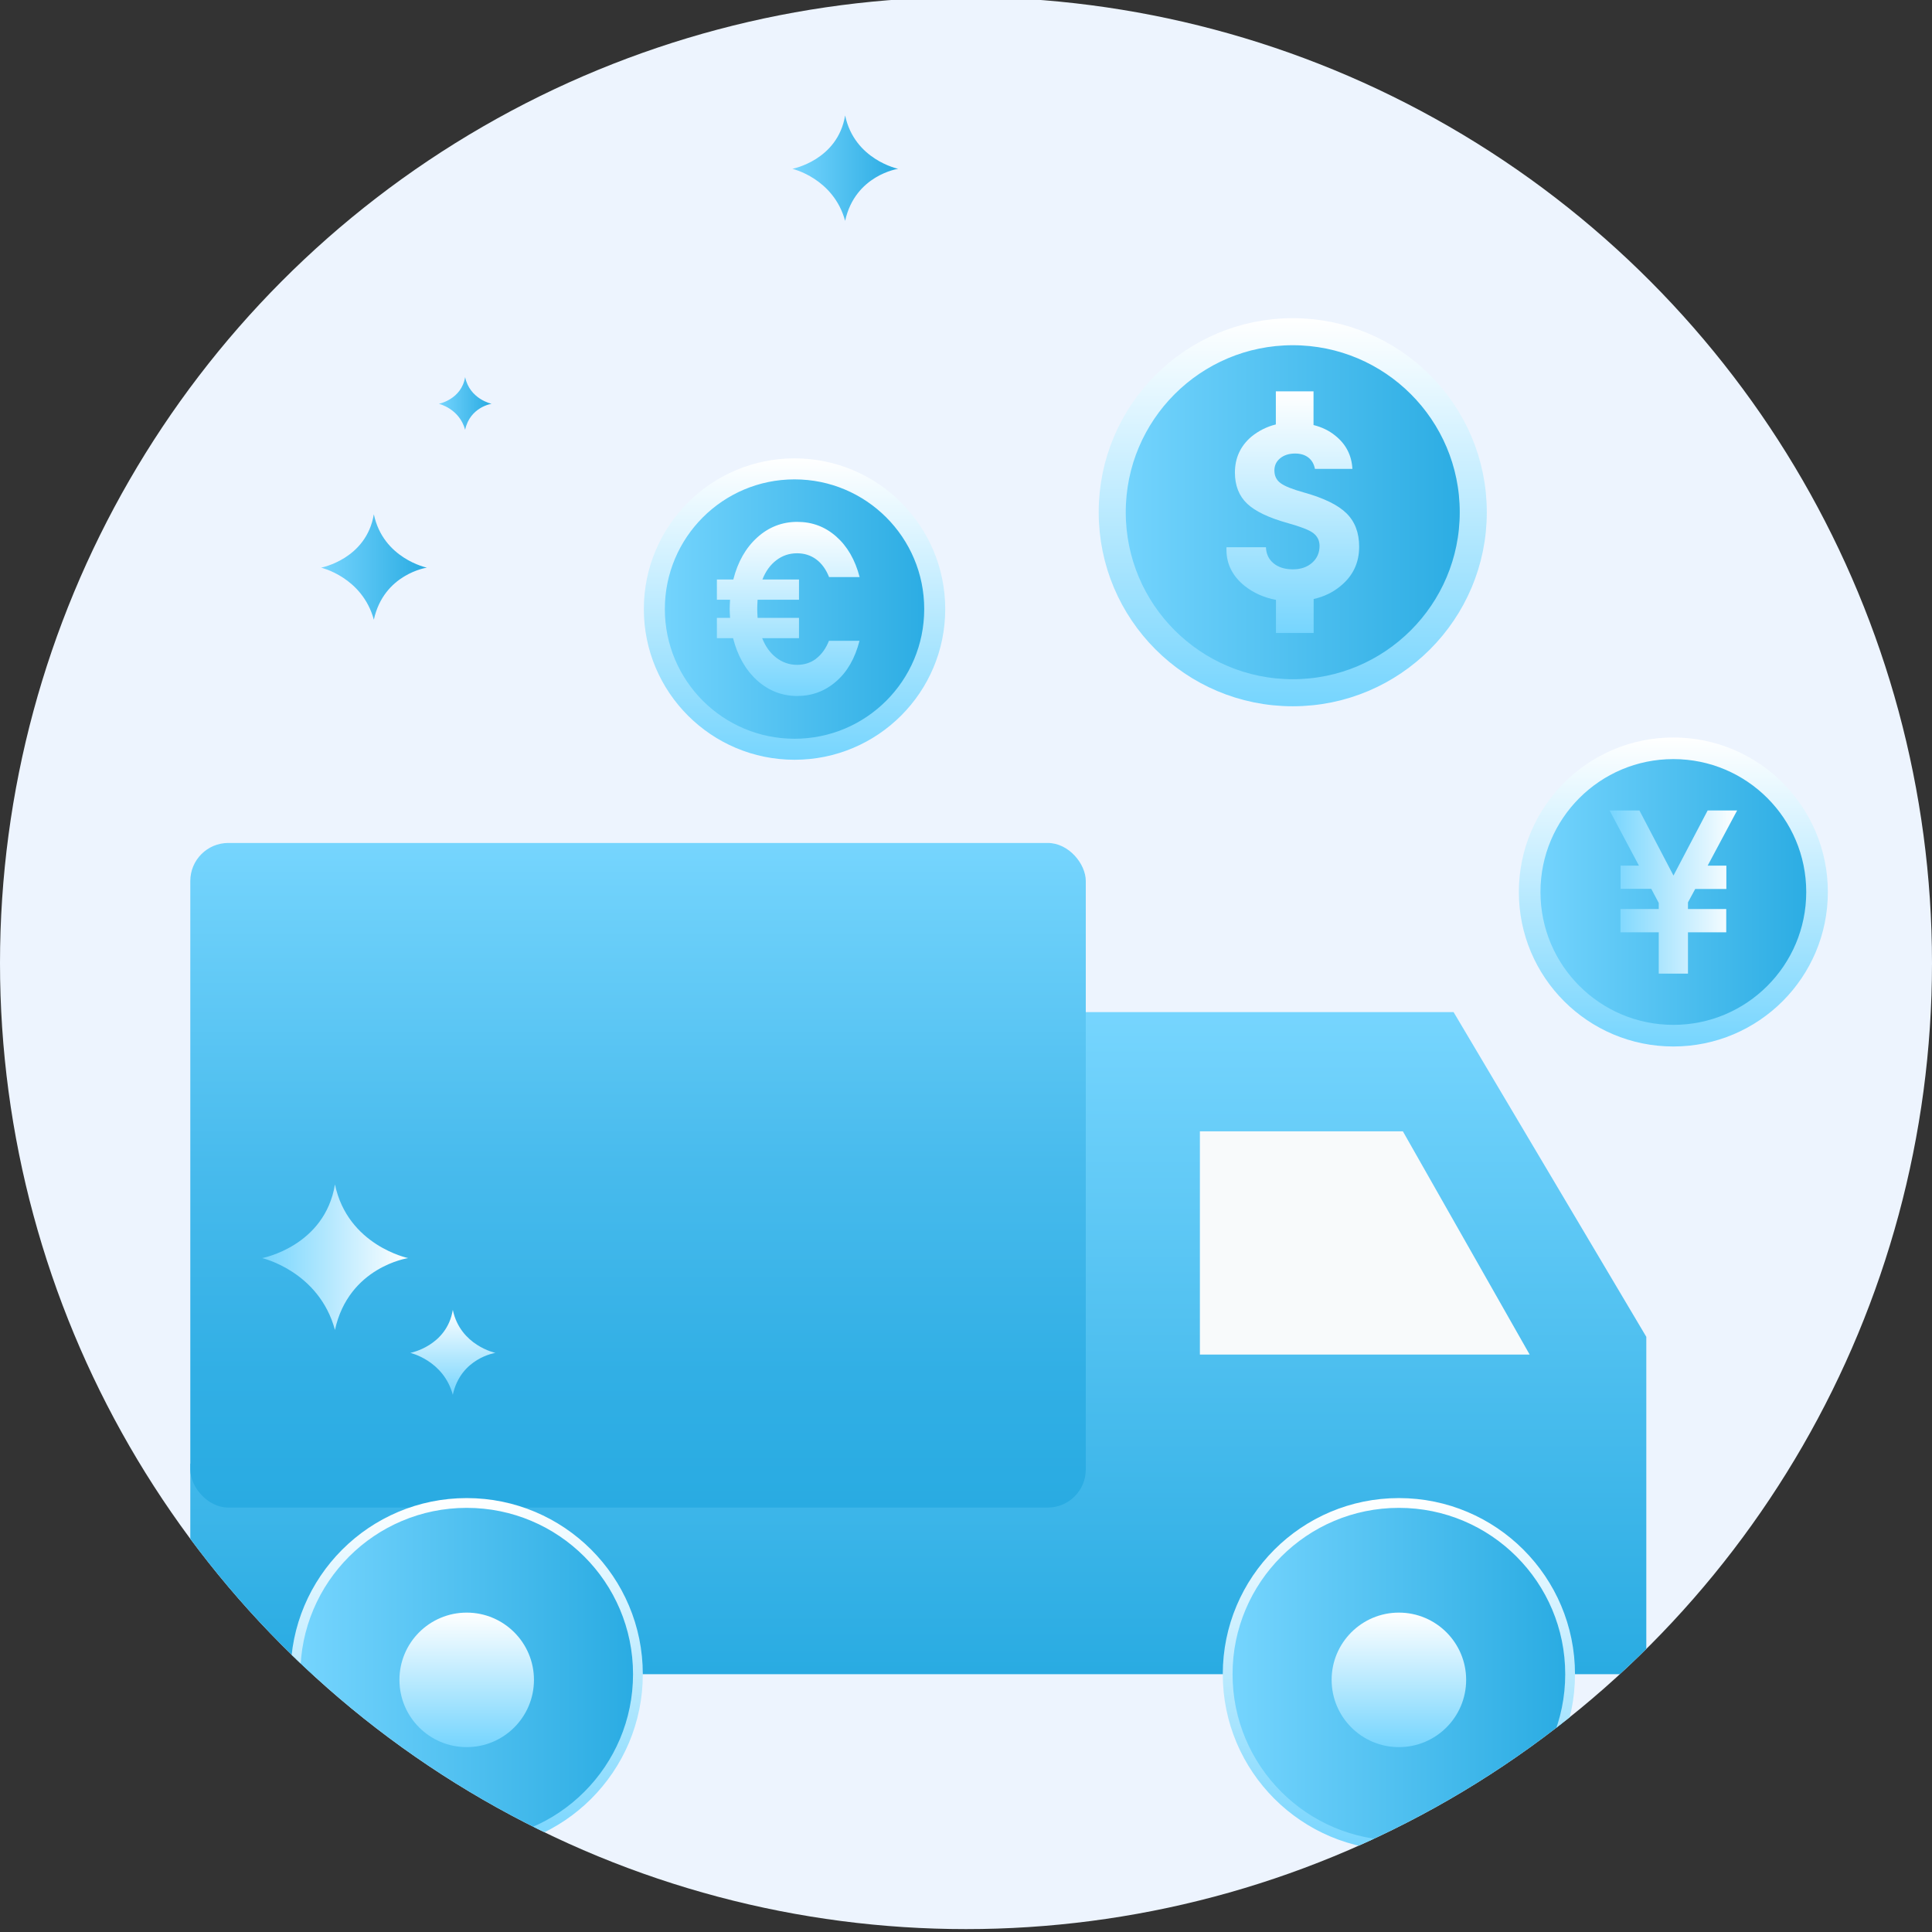 <?xml version="1.0" encoding="UTF-8"?><svg id="_圖層_1" xmlns="http://www.w3.org/2000/svg" xmlns:xlink="http://www.w3.org/1999/xlink" viewBox="0 0 160 160"><rect x="0" y="0" width="160" height="160" fill="#333333" stroke="none"/><defs><style>.cls-1{fill:url(#_未命名漸層_48-6);stroke:url(#_未命名漸層_113-2);}.cls-1,.cls-2,.cls-3,.cls-4,.cls-5{stroke-miterlimit:10;}.cls-1,.cls-3{stroke-width:.81px;}.cls-6{fill:url(#_未命名漸層_48-2);}.cls-2{fill:url(#_未命名漸層_48-8);stroke:url(#_未命名漸層_113-5);stroke-width:1.74px;}.cls-7{fill:url(#_未命名漸層_107-2);}.cls-8{fill:url(#_未命名漸層_67-2);}.cls-9{fill:url(#_未命名漸層_113-6);}.cls-10{fill:url(#_未命名漸層_113-8);}.cls-11{fill:url(#_未命名漸層_113-4);}.cls-12{fill:url(#_未命名漸層_77);}.cls-13{fill:url(#_未命名漸層_48-4);}.cls-14{fill:url(#_未命名漸層_107);}.cls-15{clip-path:url(#clippath);}.cls-16{fill:url(#_未命名漸層_67);}.cls-17{fill:none;}.cls-18{fill:#edf4fe;}.cls-3{fill:url(#_未命名漸層_48-5);stroke:url(#_未命名漸層_113);}.cls-19{fill:url(#_未命名漸層_48-3);}.cls-20{fill:url(#_未命名漸層_48);}.cls-4{fill:url(#_未命名漸層_48-7);stroke:url(#_未命名漸層_113-3);stroke-width:2.24px;}.cls-21{fill:#f8fafb;}.cls-5{fill:url(#_未命名漸層_48-9);stroke:url(#_未命名漸層_113-7);stroke-width:1.79px;}</style><linearGradient id="_未命名漸層_48" x1="26.59" y1="46.96" x2="35.35" y2="46.96" gradientUnits="userSpaceOnUse"><stop offset="0" stop-color="#76d5fe"/><stop offset="1" stop-color="#29abe2"/></linearGradient><linearGradient id="_未命名漸層_48-2" x1="65.62" y1="13.93" x2="74.38" y2="13.93" xlink:href="#_未命名漸層_48"/><linearGradient id="_未命名漸層_48-3" x1="36.34" y1="33.41" x2="40.71" y2="33.41" xlink:href="#_未命名漸層_48"/><clipPath id="clippath"><circle class="cls-17" cx="80" cy="79.76" r="80"/></clipPath><linearGradient id="_未命名漸層_48-4" x1="76.05" y1="83.82" x2="76.05" y2="138.65" xlink:href="#_未命名漸層_48"/><linearGradient id="_未命名漸層_77" x1="52.84" y1="69.81" x2="52.84" y2="124.85" gradientUnits="userSpaceOnUse"><stop offset="0" stop-color="#76d5fe"/><stop offset=".09" stop-color="#6dd0fa"/><stop offset=".48" stop-color="#48bbed"/><stop offset=".8" stop-color="#31afe5"/><stop offset="1" stop-color="#29abe2"/></linearGradient><linearGradient id="_未命名漸層_48-5" x1="24.47" y1="138.65" x2="52.83" y2="138.65" xlink:href="#_未命名漸層_48"/><linearGradient id="_未命名漸層_113" x1="38.65" y1="153.23" x2="38.65" y2="124.06" gradientUnits="userSpaceOnUse"><stop offset="0" stop-color="#76d5fe"/><stop offset="1" stop-color="#fff"/></linearGradient><linearGradient id="_未命名漸層_107" x1="38.65" y1="144.68" x2="38.65" y2="133.55" gradientUnits="userSpaceOnUse"><stop offset="0" stop-color="#76d5fe"/><stop offset="1" stop-color="#fff"/></linearGradient><linearGradient id="_未命名漸層_48-6" x1="101.67" y1="138.65" x2="130.03" y2="138.65" xlink:href="#_未命名漸層_48"/><linearGradient id="_未命名漸層_113-2" x1="115.85" x2="115.85" xlink:href="#_未命名漸層_113"/><linearGradient id="_未命名漸層_107-2" x1="115.85" x2="115.85" xlink:href="#_未命名漸層_107"/><linearGradient id="_未命名漸層_48-7" x1="92.11" y1="42.42" x2="122.01" y2="42.42" xlink:href="#_未命名漸層_48"/><linearGradient id="_未命名漸層_113-3" x1="107.06" y1="58.49" x2="107.06" y2="26.35" xlink:href="#_未命名漸層_113"/><linearGradient id="_未命名漸層_113-4" x1="107.06" y1="52.43" x2="107.06" y2="32.41" xlink:href="#_未命名漸層_113"/><linearGradient id="_未命名漸層_48-8" x1="54.19" y1="50.44" x2="77.41" y2="50.44" xlink:href="#_未命名漸層_48"/><linearGradient id="_未命名漸層_113-5" x1="65.8" y1="62.92" x2="65.8" y2="37.95" xlink:href="#_未命名漸層_113"/><linearGradient id="_未命名漸層_113-6" x1="65.28" y1="57.65" x2="65.28" y2="43.22" xlink:href="#_未命名漸層_113"/><linearGradient id="_未命名漸層_48-9" x1="126.68" y1="73.87" x2="150.48" y2="73.87" xlink:href="#_未命名漸層_48"/><linearGradient id="_未命名漸層_113-7" x1="138.58" y1="86.66" x2="138.58" y2="61.07" xlink:href="#_未命名漸層_113"/><linearGradient id="_未命名漸層_113-8" x1="133.3" y1="73.87" x2="143.87" y2="73.87" xlink:href="#_未命名漸層_113"/><linearGradient id="_未命名漸層_67" x1="21.71" y1="104.11" x2="33.8" y2="104.11" gradientUnits="userSpaceOnUse"><stop offset="0" stop-color="#76d5fe"/><stop offset="1" stop-color="#fff"/></linearGradient><linearGradient id="_未命名漸層_67-2" x1="37.51" y1="115.51" x2="37.51" y2="108.48" xlink:href="#_未命名漸層_67"/></defs><circle class="cls-18" cx="80" cy="79.76" r="80"/><path class="cls-20" d="M26.59,47.01s3.75-.7,4.37-4.42c.77,3.67,4.39,4.42,4.39,4.42,0,0-3.56,.52-4.39,4.31-.96-3.52-4.37-4.31-4.37-4.31Z"/><path class="cls-6" d="M65.62,13.98s3.75-.7,4.37-4.42c.77,3.67,4.39,4.42,4.39,4.42,0,0-3.56,.52-4.39,4.31-.96-3.52-4.37-4.31-4.37-4.31Z"/><path class="cls-19" d="M36.34,33.44s1.87-.35,2.18-2.21c.38,1.83,2.19,2.21,2.19,2.21,0,0-1.78,.26-2.19,2.15-.48-1.76-2.18-2.15-2.18-2.15Z"/><g class="cls-15"><g><polygon class="cls-13" points="89.71 83.82 120.38 83.82 136.34 110.71 136.34 138.65 15.76 138.65 15.76 121.21 89.92 121 89.71 83.82"/><polygon class="cls-21" points="99.37 93.69 116.18 93.69 126.68 112.18 99.37 112.18 99.37 93.69"/><rect class="cls-12" x="15.76" y="69.81" width="74.16" height="55.04" rx="3.15" ry="3.15"/><circle class="cls-3" cx="38.65" cy="138.65" r="14.18"/><circle class="cls-14" cx="38.65" cy="139.12" r="5.57"/><circle class="cls-1" cx="115.85" cy="138.65" r="14.18"/><circle class="cls-7" cx="115.85" cy="139.12" r="5.57"/><g><circle class="cls-4" cx="107.06" cy="42.42" r="14.95"/><path class="cls-11" d="M108.9,38.84c-.08-.41-.26-.73-.55-.95-.28-.22-.65-.33-1.1-.33-.5,0-.91,.13-1.23,.39s-.48,.6-.48,1.01c0,.45,.17,.8,.51,1.05,.33,.25,.98,.51,1.95,.78,1.64,.46,2.81,1.03,3.51,1.72,.7,.69,1.05,1.61,1.05,2.77,0,1.32-.51,2.41-1.54,3.25-.62,.52-1.36,.88-2.23,1.08v2.81h-3.12v-2.74c-1-.19-1.87-.58-2.61-1.17-.98-.8-1.48-1.78-1.49-2.94v-.25h3.27c.02,.56,.23,1,.63,1.33s.93,.5,1.59,.5,1.19-.18,1.6-.54c.41-.36,.62-.83,.62-1.4,0-.45-.18-.8-.53-1.07-.35-.26-1.04-.52-2.07-.81-1.59-.44-2.72-.98-3.4-1.62-.67-.64-1.01-1.5-1.01-2.57,0-1.21,.46-2.21,1.37-2.98,.59-.48,1.26-.82,2.02-1.01v-2.74h3.12v2.79c.68,.17,1.27,.45,1.78,.86,.9,.71,1.38,1.64,1.44,2.77h-3.11Z"/></g><g><circle class="cls-2" cx="65.8" cy="50.44" r="11.61"/><path class="cls-9" d="M67.58,54.55c.45-.34,.81-.83,1.07-1.48h2.53c-.37,1.44-1.01,2.57-1.94,3.37-.92,.8-2,1.2-3.23,1.2s-2.37-.44-3.32-1.3c-.95-.87-1.61-2.03-1.98-3.49h-1.34v-1.68h1.09c-.02-.32-.03-.57-.03-.73,0-.19,.01-.45,.03-.77h-1.09v-1.68h1.36c.37-1.46,1.03-2.62,1.98-3.48,.95-.86,2.06-1.29,3.31-1.29s2.31,.4,3.23,1.21c.92,.81,1.57,1.93,1.94,3.36h-2.53c-.26-.65-.62-1.14-1.07-1.47-.45-.33-.98-.5-1.58-.5-.64,0-1.21,.19-1.71,.57-.5,.38-.89,.91-1.16,1.6h3.03v1.68h-3.43c-.02,.32-.03,.58-.03,.77,0,.16,.01,.4,.03,.73h3.43v1.68h-3.05c.27,.69,.66,1.23,1.17,1.62,.51,.39,1.08,.59,1.72,.59,.6,0,1.13-.17,1.58-.51Z"/></g><g><circle class="cls-5" cx="138.58" cy="73.87" r="11.9"/><path class="cls-10" d="M134.21,73.62v-1.93h1.52l-2.43-4.57h2.47l2.82,5.39h0s2.83-5.39,2.83-5.39h2.44l-2.44,4.57h1.55v1.93h-2.58l-.6,1.11v.55h3.17v1.93h-3.17v3.42h-2.42v-3.42h-3.17v-1.93h3.17v-.5l-.62-1.17h-2.55Z"/></g><path class="cls-16" d="M21.71,104.19s5.18-.97,6.03-6.1c1.06,5.06,6.06,6.1,6.06,6.1,0,0-4.92,.72-6.06,5.95-1.32-4.86-6.03-5.95-6.03-5.95Z"/><path class="cls-8" d="M33.98,112.04s3.02-.56,3.52-3.56c.62,2.95,3.53,3.56,3.53,3.56,0,0-2.87,.42-3.53,3.47-.77-2.84-3.52-3.47-3.52-3.47Z"/></g></g></svg>